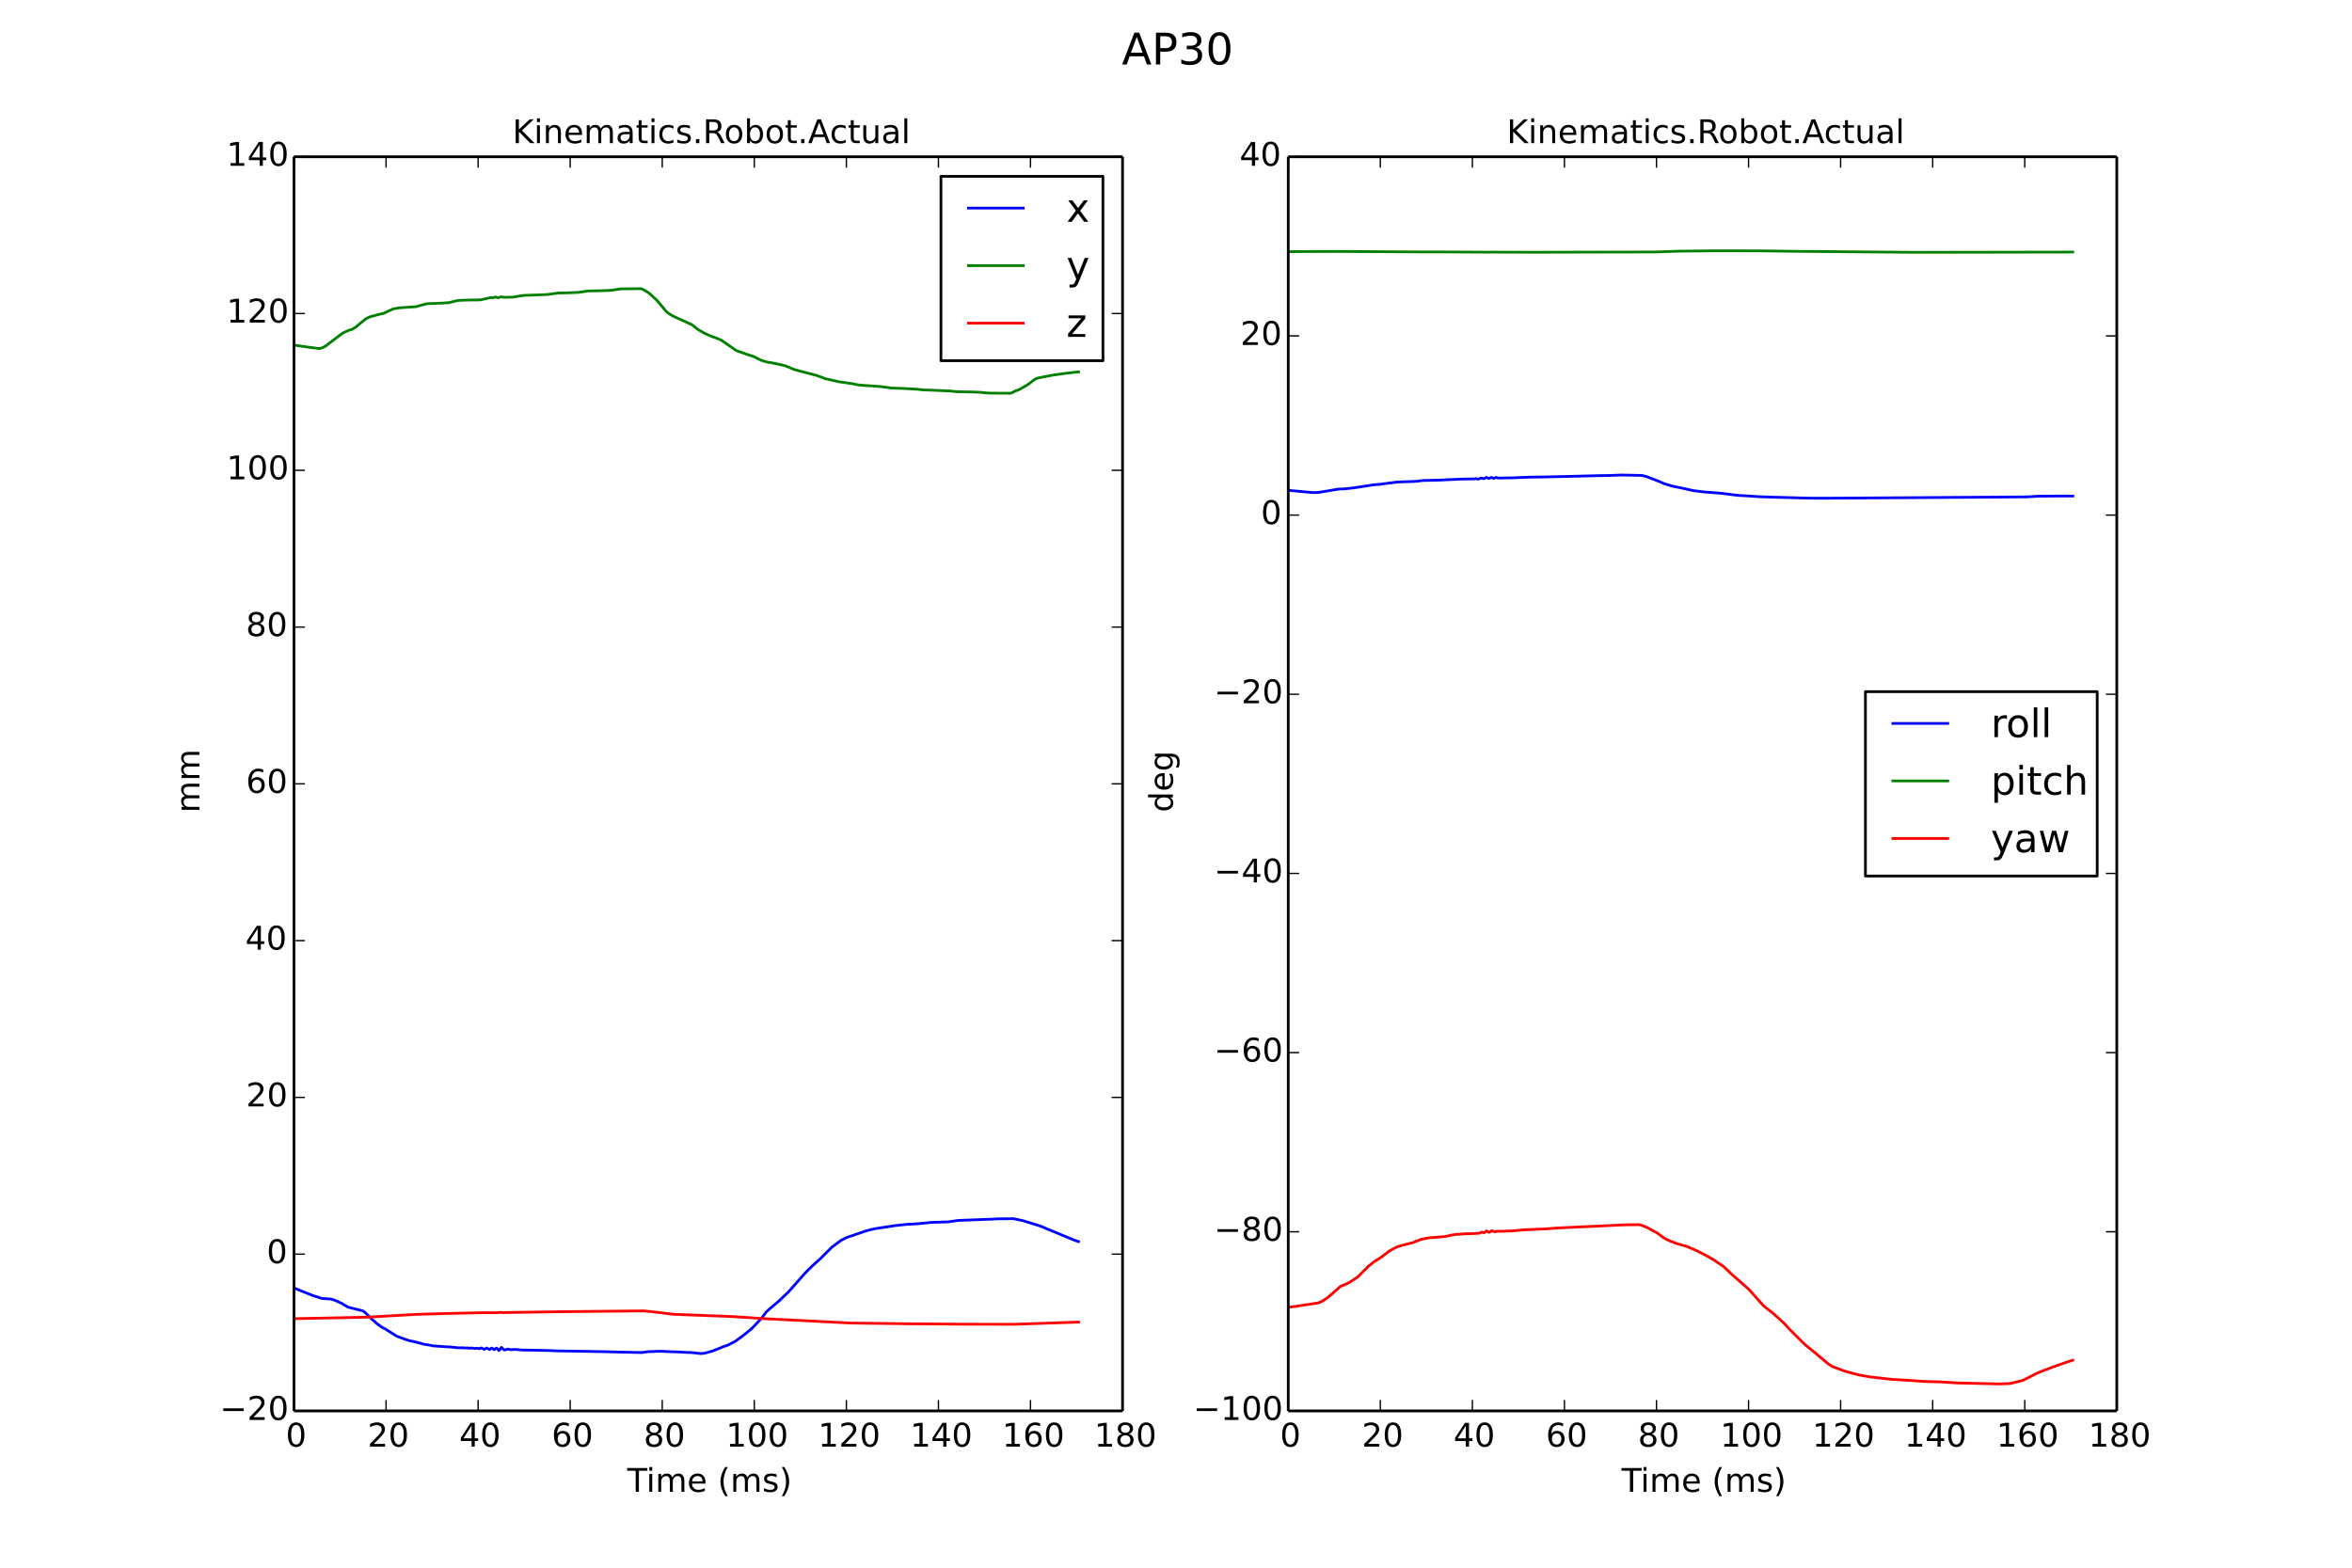 <?xml version="1.0" encoding="utf-8" standalone="no"?>
<!DOCTYPE svg PUBLIC "-//W3C//DTD SVG 1.1//EN"
  "http://www.w3.org/Graphics/SVG/1.1/DTD/svg11.dtd">
<!-- Created with matplotlib (http://matplotlib.org/) -->
<svg height="576pt" version="1.1" viewBox="0 0 864 576" width="864pt" xmlns="http://www.w3.org/2000/svg" xmlns:xlink="http://www.w3.org/1999/xlink">
 <defs>
  <style type="text/css">
*{stroke-linecap:butt;stroke-linejoin:round;}
  </style>
 </defs>
 <g id="figure_1">
  <g id="patch_1">
   <path d="
M0 576
L864 576
L864 0
L0 0
z
" style="fill:#ffffff;"/>
  </g>
  <g id="axes_1">
   <g id="patch_2">
    <path d="
M108 518.4
L412.364 518.4
L412.364 57.6
L108 57.6
z
" style="fill:#ffffff;"/>
   </g>
   <g id="line2d_1">
    <path clip-path="url(#p9506a22ed9)" d="
M108 473.235
L109.319 473.746
L110.672 474.315
L113.986 475.621
L114.865 476.002
L118.281 477.07
L121.764 477.315
L123.049 477.783
L124.03 478.194
L124.639 478.517
L125.484 478.833
L126.262 479.381
L127.04 479.78
L127.817 480.263
L132.011 481.312
L133.33 481.666
L134.04 482.196
L136.881 484.944
L137.625 485.531
L138.369 486.262
L140.127 487.531
L140.804 487.934
L141.683 488.363
L142.292 488.779
L143.036 489.244
L145.775 490.967
L149.63 492.358
L150.848 492.715
L151.659 492.836
L153.35 493.244
L155.447 493.833
L156.326 494.005
L157.341 494.161
L158.423 494.335
L159.099 494.505
L159.776 494.535
L160.723 494.623
L161.737 494.678
L162.447 494.737
L163.157 494.8
L165.559 494.912
L167.114 495.078
L168.129 495.211
L168.873 495.215
L169.786 495.191
L170.834 495.276
L171.68 495.269
L172.66 495.34
L173.404 495.291
L174.284 495.455
L175.332 495.372
L176.144 495.546
L176.516 495.321
L176.888 495.26
L177.226 495.436
L177.936 495.795
L178.173 495.608
L178.68 495.288
L178.984 495.418
L179.897 495.852
L180.134 495.609
L180.472 495.332
L180.709 495.345
L181.588 495.908
L181.927 495.576
L182.265 495.312
L182.468 495.356
L183.279 496.207
L183.482 496.053
L184.159 495.069
L184.361 495.206
L185.173 495.965
L185.613 495.943
L186.593 495.675
L187.337 495.865
L187.912 495.881
L189.13 495.805
L191.835 496.027
L193.222 496.039
L200.831 496.192
L204.855 496.344
L216.827 496.537
L218.18 496.579
L221.561 496.623
L224.842 496.713
L235.765 496.96
L237.118 496.766
L237.794 496.661
L241.075 496.532
L242.123 496.482
L244.625 496.554
L246.485 496.66
L248.616 496.71
L252.37 496.908
L253.452 496.933
L254.331 496.99
L257.544 497.338
L258.964 497.163
L261.67 496.423
L263.699 495.618
L264.544 495.294
L265.593 494.835
L267.419 494.201
L270.023 492.881
L271.207 492.037
L272.39 491.169
L273.134 490.567
L274.081 489.849
L275.028 489.058
L276.076 488.235
L279.763 484.337
L281.42 482.101
L282.536 481.06
L285.782 478.329
L286.323 477.85
L287.71 476.5
L288.217 476.03
L289.299 475.028
L290.449 473.765
L295.556 467.977
L296.976 466.504
L297.551 465.968
L297.991 465.53
L298.633 464.912
L300.02 463.657
L301.136 462.678
L304.382 459.444
L305.532 458.275
L309.049 455.666
L310.672 454.869
L311.349 454.559
L312.769 454.101
L316.895 452.676
L318.011 452.305
L319.905 451.781
L321.393 451.462
L323.117 451.177
L327.581 450.519
L328.664 450.334
L333.06 449.859
L334.514 449.789
L337.558 449.601
L342.191 449.127
L346.384 449
L348.38 448.93
L351.863 448.427
L353.013 448.373
L364.714 447.925
L366.371 447.828
L370.733 447.792
L371.748 447.765
L372.391 447.784
L375.84 448.518
L382.435 450.569
L384.869 451.623
L386.966 452.47
L394.541 455.626
L395.793 456.058
L396.199 456.174
L396.199 456.174" style="fill:none;stroke:#0000ff;stroke-linecap:square;"/>
   </g>
   <g id="line2d_2">
    <path clip-path="url(#p9506a22ed9)" d="
M108 126.774
L110.908 127.226
L117.266 128.081
L118.247 127.842
L119.6 127.164
L120.851 126.201
L121.696 125.567
L122.745 124.762
L123.692 124.054
L124.334 123.551
L125.755 122.511
L126.228 122.201
L128.122 121.367
L129.272 121.026
L130.726 120.168
L132.349 118.787
L133.33 118.015
L134.344 117.138
L135.832 116.44
L139.147 115.527
L140.939 115.125
L143.069 114.122
L144.456 113.504
L145.944 113.216
L147.128 113.071
L150.442 112.855
L152.978 112.661
L154.162 112.288
L156.8 111.59
L162.549 111.363
L164.882 111.207
L168.163 110.401
L169.515 110.325
L170.631 110.294
L172.424 110.232
L175.636 110.201
L176.583 110.151
L180.472 109.305
L181.013 109.418
L181.521 109.263
L182.163 109.128
L182.603 109.303
L183.144 109.398
L183.584 109.212
L184.023 109.067
L184.632 109.162
L185.308 109.242
L188.386 109.172
L190.313 108.837
L192.512 108.522
L196.333 108.399
L201.034 108.21
L205.092 107.664
L209.421 107.561
L212.701 107.418
L215.914 106.91
L222.272 106.784
L224.436 106.675
L227.919 106.152
L235.224 106.056
L235.833 106.163
L236.34 106.425
L237.287 106.998
L238.335 107.624
L241.311 110.317
L243.712 113.184
L244.49 114.186
L245.302 114.911
L245.911 115.339
L247.128 116.083
L254.162 119.295
L255.819 120.605
L256.665 121.217
L259.1 122.59
L260.993 123.423
L262.211 123.892
L263.936 124.522
L265.052 125.048
L270.463 128.798
L274.588 130.261
L276.854 130.991
L278.105 131.633
L278.917 132.022
L279.898 132.482
L281.352 132.904
L281.893 133.041
L283.483 133.305
L284.869 133.571
L288.352 134.357
L289.13 134.668
L290.009 135.036
L291.058 135.481
L291.734 135.772
L293.493 136.233
L294.169 136.417
L295.522 136.771
L300.189 137.998
L300.696 138.217
L302.285 138.773
L302.928 139.085
L308.136 140.251
L313.31 141.015
L315.238 141.419
L317.064 141.592
L322.915 141.978
L325.282 142.266
L327.379 142.573
L331.572 142.716
L336.983 143.01
L339.215 143.269
L342.191 143.361
L348.988 143.649
L351.356 143.92
L356.936 144.012
L360.013 144.125
L362.888 144.414
L364.714 144.457
L371.173 144.484
L371.849 144.259
L372.965 143.642
L373.642 143.443
L374.724 142.996
L375.536 142.492
L376.618 141.876
L377.429 141.406
L378.038 140.973
L380.27 139.268
L381.352 138.871
L386.29 137.906
L388.488 137.577
L390.821 137.244
L394.372 136.833
L396.199 136.639
L396.199 136.639" style="fill:none;stroke:#008000;stroke-linecap:square;"/>
   </g>
   <g id="line2d_3">
    <path clip-path="url(#p9506a22ed9)" d="
M108 484.508
L134.412 483.975
L153.181 482.916
L162.752 482.633
L177.97 482.301
L182.434 482.318
L182.873 482.301
L183.685 482.184
L184.564 482.28
L186.661 482.24
L190.178 482.18
L197.517 482.069
L206.411 481.941
L236.239 481.645
L239.012 481.882
L247.263 482.877
L250.611 483.023
L268.366 483.708
L274.419 484.075
L280.507 484.5
L282.705 484.602
L295.657 485.253
L312.6 486.115
L336.07 486.406
L353.723 486.531
L372.56 486.562
L396.199 485.763
L396.199 485.763" style="fill:none;stroke:#ff0000;stroke-linecap:square;"/>
   </g>
   <g id="matplotlib.axis_1">
    <g id="xtick_1">
     <g id="line2d_4">
      <defs>
       <path d="
M0 0
L0 -4" id="m93b0483c22" style="stroke:#000000;stroke-width:0.5;"/>
      </defs>
      <g>
       <use style="stroke:#000000;stroke-width:0.5;" x="108.0" xlink:href="#m93b0483c22" y="518.4"/>
      </g>
     </g>
     <g id="line2d_5">
      <defs>
       <path d="
M0 0
L0 4" id="m741efc42ff" style="stroke:#000000;stroke-width:0.5;"/>
      </defs>
      <g>
       <use style="stroke:#000000;stroke-width:0.5;" x="108.0" xlink:href="#m741efc42ff" y="57.6"/>
      </g>
     </g>
     <g id="text_1">
      <!-- 0 -->
      <defs>
       <path d="
M31.781 66.406
Q24.172 66.406 20.328 58.906
Q16.5 51.422 16.5 36.375
Q16.5 21.391 20.328 13.891
Q24.172 6.391 31.781 6.391
Q39.453 6.391 43.281 13.891
Q47.125 21.391 47.125 36.375
Q47.125 51.422 43.281 58.906
Q39.453 66.406 31.781 66.406
M31.781 74.219
Q44.047 74.219 50.516 64.516
Q56.984 54.828 56.984 36.375
Q56.984 17.969 50.516 8.266
Q44.047 -1.422 31.781 -1.422
Q19.531 -1.422 13.062 8.266
Q6.594 17.969 6.594 36.375
Q6.594 54.828 13.062 64.516
Q19.531 74.219 31.781 74.219" id="BitstreamVeraSans-Roman-30"/>
      </defs>
      <g transform="translate(104.977 531.518)scale(0.12 -0.12)">
       <use xlink:href="#BitstreamVeraSans-Roman-30"/>
      </g>
     </g>
    </g>
    <g id="xtick_2">
     <g id="line2d_6">
      <g>
       <use style="stroke:#000000;stroke-width:0.5;" x="141.818" xlink:href="#m93b0483c22" y="518.4"/>
      </g>
     </g>
     <g id="line2d_7">
      <g>
       <use style="stroke:#000000;stroke-width:0.5;" x="141.818" xlink:href="#m741efc42ff" y="57.6"/>
      </g>
     </g>
     <g id="text_2">
      <!-- 20 -->
      <defs>
       <path d="
M19.188 8.297
L53.609 8.297
L53.609 0
L7.328 0
L7.328 8.297
Q12.938 14.109 22.625 23.891
Q32.328 33.688 34.812 36.531
Q39.547 41.844 41.422 45.531
Q43.312 49.219 43.312 52.781
Q43.312 58.594 39.234 62.25
Q35.156 65.922 28.609 65.922
Q23.969 65.922 18.812 64.312
Q13.672 62.703 7.812 59.422
L7.812 69.391
Q13.766 71.781 18.938 73
Q24.125 74.219 28.422 74.219
Q39.75 74.219 46.484 68.547
Q53.219 62.891 53.219 53.422
Q53.219 48.922 51.531 44.891
Q49.859 40.875 45.406 35.406
Q44.188 33.984 37.641 27.219
Q31.109 20.453 19.188 8.297" id="BitstreamVeraSans-Roman-32"/>
      </defs>
      <g transform="translate(135.021 531.518)scale(0.12 -0.12)">
       <use xlink:href="#BitstreamVeraSans-Roman-32"/>
       <use x="63.623" xlink:href="#BitstreamVeraSans-Roman-30"/>
      </g>
     </g>
    </g>
    <g id="xtick_3">
     <g id="line2d_8">
      <g>
       <use style="stroke:#000000;stroke-width:0.5;" x="175.636" xlink:href="#m93b0483c22" y="518.4"/>
      </g>
     </g>
     <g id="line2d_9">
      <g>
       <use style="stroke:#000000;stroke-width:0.5;" x="175.636" xlink:href="#m741efc42ff" y="57.6"/>
      </g>
     </g>
     <g id="text_3">
      <!-- 40 -->
      <defs>
       <path d="
M37.797 64.312
L12.891 25.391
L37.797 25.391
z

M35.203 72.906
L47.609 72.906
L47.609 25.391
L58.016 25.391
L58.016 17.188
L47.609 17.188
L47.609 0
L37.797 0
L37.797 17.188
L4.891 17.188
L4.891 26.703
z
" id="BitstreamVeraSans-Roman-34"/>
      </defs>
      <g transform="translate(168.693 531.518)scale(0.12 -0.12)">
       <use xlink:href="#BitstreamVeraSans-Roman-34"/>
       <use x="63.623" xlink:href="#BitstreamVeraSans-Roman-30"/>
      </g>
     </g>
    </g>
    <g id="xtick_4">
     <g id="line2d_10">
      <g>
       <use style="stroke:#000000;stroke-width:0.5;" x="209.455" xlink:href="#m93b0483c22" y="518.4"/>
      </g>
     </g>
     <g id="line2d_11">
      <g>
       <use style="stroke:#000000;stroke-width:0.5;" x="209.455" xlink:href="#m741efc42ff" y="57.6"/>
      </g>
     </g>
     <g id="text_4">
      <!-- 60 -->
      <defs>
       <path d="
M33.016 40.375
Q26.375 40.375 22.484 35.828
Q18.609 31.297 18.609 23.391
Q18.609 15.531 22.484 10.953
Q26.375 6.391 33.016 6.391
Q39.656 6.391 43.531 10.953
Q47.406 15.531 47.406 23.391
Q47.406 31.297 43.531 35.828
Q39.656 40.375 33.016 40.375
M52.594 71.297
L52.594 62.312
Q48.875 64.062 45.094 64.984
Q41.312 65.922 37.594 65.922
Q27.828 65.922 22.672 59.328
Q17.531 52.734 16.797 39.406
Q19.672 43.656 24.016 45.922
Q28.375 48.188 33.594 48.188
Q44.578 48.188 50.953 41.516
Q57.328 34.859 57.328 23.391
Q57.328 12.156 50.688 5.359
Q44.047 -1.422 33.016 -1.422
Q20.359 -1.422 13.672 8.266
Q6.984 17.969 6.984 36.375
Q6.984 53.656 15.188 63.938
Q23.391 74.219 37.203 74.219
Q40.922 74.219 44.703 73.484
Q48.484 72.75 52.594 71.297" id="BitstreamVeraSans-Roman-36"/>
      </defs>
      <g transform="translate(202.637 531.518)scale(0.12 -0.12)">
       <use xlink:href="#BitstreamVeraSans-Roman-36"/>
       <use x="63.623" xlink:href="#BitstreamVeraSans-Roman-30"/>
      </g>
     </g>
    </g>
    <g id="xtick_5">
     <g id="line2d_12">
      <g>
       <use style="stroke:#000000;stroke-width:0.5;" x="243.273" xlink:href="#m93b0483c22" y="518.4"/>
      </g>
     </g>
     <g id="line2d_13">
      <g>
       <use style="stroke:#000000;stroke-width:0.5;" x="243.273" xlink:href="#m741efc42ff" y="57.6"/>
      </g>
     </g>
     <g id="text_5">
      <!-- 80 -->
      <defs>
       <path d="
M31.781 34.625
Q24.75 34.625 20.719 30.859
Q16.703 27.094 16.703 20.516
Q16.703 13.922 20.719 10.156
Q24.75 6.391 31.781 6.391
Q38.812 6.391 42.859 10.172
Q46.922 13.969 46.922 20.516
Q46.922 27.094 42.891 30.859
Q38.875 34.625 31.781 34.625
M21.922 38.812
Q15.578 40.375 12.031 44.719
Q8.5 49.078 8.5 55.328
Q8.5 64.062 14.719 69.141
Q20.953 74.219 31.781 74.219
Q42.672 74.219 48.875 69.141
Q55.078 64.062 55.078 55.328
Q55.078 49.078 51.531 44.719
Q48 40.375 41.703 38.812
Q48.828 37.156 52.797 32.312
Q56.781 27.484 56.781 20.516
Q56.781 9.906 50.312 4.234
Q43.844 -1.422 31.781 -1.422
Q19.734 -1.422 13.25 4.234
Q6.781 9.906 6.781 20.516
Q6.781 27.484 10.781 32.312
Q14.797 37.156 21.922 38.812
M18.312 54.391
Q18.312 48.734 21.844 45.562
Q25.391 42.391 31.781 42.391
Q38.141 42.391 41.719 45.562
Q45.312 48.734 45.312 54.391
Q45.312 60.062 41.719 63.234
Q38.141 66.406 31.781 66.406
Q25.391 66.406 21.844 63.234
Q18.312 60.062 18.312 54.391" id="BitstreamVeraSans-Roman-38"/>
      </defs>
      <g transform="translate(236.443 531.518)scale(0.12 -0.12)">
       <use xlink:href="#BitstreamVeraSans-Roman-38"/>
       <use x="63.623" xlink:href="#BitstreamVeraSans-Roman-30"/>
      </g>
     </g>
    </g>
    <g id="xtick_6">
     <g id="line2d_14">
      <g>
       <use style="stroke:#000000;stroke-width:0.5;" x="277.091" xlink:href="#m93b0483c22" y="518.4"/>
      </g>
     </g>
     <g id="line2d_15">
      <g>
       <use style="stroke:#000000;stroke-width:0.5;" x="277.091" xlink:href="#m741efc42ff" y="57.6"/>
      </g>
     </g>
     <g id="text_6">
      <!-- 100 -->
      <defs>
       <path d="
M12.406 8.297
L28.516 8.297
L28.516 63.922
L10.984 60.406
L10.984 69.391
L28.422 72.906
L38.281 72.906
L38.281 8.297
L54.391 8.297
L54.391 0
L12.406 0
z
" id="BitstreamVeraSans-Roman-31"/>
      </defs>
      <g transform="translate(266.696 531.518)scale(0.12 -0.12)">
       <use xlink:href="#BitstreamVeraSans-Roman-31"/>
       <use x="63.623" xlink:href="#BitstreamVeraSans-Roman-30"/>
       <use x="127.246" xlink:href="#BitstreamVeraSans-Roman-30"/>
      </g>
     </g>
    </g>
    <g id="xtick_7">
     <g id="line2d_16">
      <g>
       <use style="stroke:#000000;stroke-width:0.5;" x="310.909" xlink:href="#m93b0483c22" y="518.4"/>
      </g>
     </g>
     <g id="line2d_17">
      <g>
       <use style="stroke:#000000;stroke-width:0.5;" x="310.909" xlink:href="#m741efc42ff" y="57.6"/>
      </g>
     </g>
     <g id="text_7">
      <!-- 120 -->
      <g transform="translate(300.514 531.518)scale(0.12 -0.12)">
       <use xlink:href="#BitstreamVeraSans-Roman-31"/>
       <use x="63.623" xlink:href="#BitstreamVeraSans-Roman-32"/>
       <use x="127.246" xlink:href="#BitstreamVeraSans-Roman-30"/>
      </g>
     </g>
    </g>
    <g id="xtick_8">
     <g id="line2d_18">
      <g>
       <use style="stroke:#000000;stroke-width:0.5;" x="344.727" xlink:href="#m93b0483c22" y="518.4"/>
      </g>
     </g>
     <g id="line2d_19">
      <g>
       <use style="stroke:#000000;stroke-width:0.5;" x="344.727" xlink:href="#m741efc42ff" y="57.6"/>
      </g>
     </g>
     <g id="text_8">
      <!-- 140 -->
      <g transform="translate(334.332 531.518)scale(0.12 -0.12)">
       <use xlink:href="#BitstreamVeraSans-Roman-31"/>
       <use x="63.623" xlink:href="#BitstreamVeraSans-Roman-34"/>
       <use x="127.246" xlink:href="#BitstreamVeraSans-Roman-30"/>
      </g>
     </g>
    </g>
    <g id="xtick_9">
     <g id="line2d_20">
      <g>
       <use style="stroke:#000000;stroke-width:0.5;" x="378.545" xlink:href="#m93b0483c22" y="518.4"/>
      </g>
     </g>
     <g id="line2d_21">
      <g>
       <use style="stroke:#000000;stroke-width:0.5;" x="378.545" xlink:href="#m741efc42ff" y="57.6"/>
      </g>
     </g>
     <g id="text_9">
      <!-- 160 -->
      <g transform="translate(368.15 531.518)scale(0.12 -0.12)">
       <use xlink:href="#BitstreamVeraSans-Roman-31"/>
       <use x="63.623" xlink:href="#BitstreamVeraSans-Roman-36"/>
       <use x="127.246" xlink:href="#BitstreamVeraSans-Roman-30"/>
      </g>
     </g>
    </g>
    <g id="xtick_10">
     <g id="line2d_22">
      <g>
       <use style="stroke:#000000;stroke-width:0.5;" x="412.364" xlink:href="#m93b0483c22" y="518.4"/>
      </g>
     </g>
     <g id="line2d_23">
      <g>
       <use style="stroke:#000000;stroke-width:0.5;" x="412.364" xlink:href="#m741efc42ff" y="57.6"/>
      </g>
     </g>
     <g id="text_10">
      <!-- 180 -->
      <g transform="translate(401.969 531.518)scale(0.12 -0.12)">
       <use xlink:href="#BitstreamVeraSans-Roman-31"/>
       <use x="63.623" xlink:href="#BitstreamVeraSans-Roman-38"/>
       <use x="127.246" xlink:href="#BitstreamVeraSans-Roman-30"/>
      </g>
     </g>
    </g>
    <g id="text_11">
     <!-- Time (ms) -->
     <defs>
      <path id="BitstreamVeraSans-Roman-20"/>
      <path d="
M8.016 75.875
L15.828 75.875
Q23.141 64.359 26.781 53.312
Q30.422 42.281 30.422 31.391
Q30.422 20.453 26.781 9.375
Q23.141 -1.703 15.828 -13.188
L8.016 -13.188
Q14.5 -2 17.703 9.062
Q20.906 20.125 20.906 31.391
Q20.906 42.672 17.703 53.656
Q14.5 64.656 8.016 75.875" id="BitstreamVeraSans-Roman-29"/>
      <path d="
M31 75.875
Q24.469 64.656 21.281 53.656
Q18.109 42.672 18.109 31.391
Q18.109 20.125 21.312 9.062
Q24.516 -2 31 -13.188
L23.188 -13.188
Q15.875 -1.703 12.234 9.375
Q8.594 20.453 8.594 31.391
Q8.594 42.281 12.203 53.312
Q15.828 64.359 23.188 75.875
z
" id="BitstreamVeraSans-Roman-28"/>
      <path d="
M9.422 54.688
L18.406 54.688
L18.406 0
L9.422 0
z

M9.422 75.984
L18.406 75.984
L18.406 64.594
L9.422 64.594
z
" id="BitstreamVeraSans-Roman-69"/>
      <path d="
M52 44.188
Q55.375 50.25 60.062 53.125
Q64.75 56 71.094 56
Q79.641 56 84.281 50.016
Q88.922 44.047 88.922 33.016
L88.922 0
L79.891 0
L79.891 32.719
Q79.891 40.578 77.094 44.375
Q74.312 48.188 68.609 48.188
Q61.625 48.188 57.562 43.547
Q53.516 38.922 53.516 30.906
L53.516 0
L44.484 0
L44.484 32.719
Q44.484 40.625 41.703 44.406
Q38.922 48.188 33.109 48.188
Q26.219 48.188 22.156 43.531
Q18.109 38.875 18.109 30.906
L18.109 0
L9.078 0
L9.078 54.688
L18.109 54.688
L18.109 46.188
Q21.188 51.219 25.484 53.609
Q29.781 56 35.688 56
Q41.656 56 45.828 52.969
Q50 49.953 52 44.188" id="BitstreamVeraSans-Roman-6d"/>
      <path d="
M56.203 29.594
L56.203 25.203
L14.891 25.203
Q15.484 15.922 20.484 11.062
Q25.484 6.203 34.422 6.203
Q39.594 6.203 44.453 7.469
Q49.312 8.734 54.109 11.281
L54.109 2.781
Q49.266 0.734 44.188 -0.344
Q39.109 -1.422 33.891 -1.422
Q20.797 -1.422 13.156 6.188
Q5.516 13.812 5.516 26.812
Q5.516 40.234 12.766 48.109
Q20.016 56 32.328 56
Q43.359 56 49.781 48.891
Q56.203 41.797 56.203 29.594
M47.219 32.234
Q47.125 39.594 43.094 43.984
Q39.062 48.391 32.422 48.391
Q24.906 48.391 20.391 44.141
Q15.875 39.891 15.188 32.172
z
" id="BitstreamVeraSans-Roman-65"/>
      <path d="
M-0.297 72.906
L61.375 72.906
L61.375 64.594
L35.5 64.594
L35.5 0
L25.594 0
L25.594 64.594
L-0.297 64.594
z
" id="BitstreamVeraSans-Roman-54"/>
      <path d="
M44.281 53.078
L44.281 44.578
Q40.484 46.531 36.375 47.5
Q32.281 48.484 27.875 48.484
Q21.188 48.484 17.844 46.438
Q14.5 44.391 14.5 40.281
Q14.5 37.156 16.891 35.375
Q19.281 33.594 26.516 31.984
L29.594 31.297
Q39.156 29.25 43.188 25.516
Q47.219 21.781 47.219 15.094
Q47.219 7.469 41.188 3.016
Q35.156 -1.422 24.609 -1.422
Q20.219 -1.422 15.453 -0.562
Q10.688 0.297 5.422 2
L5.422 11.281
Q10.406 8.688 15.234 7.391
Q20.062 6.109 24.812 6.109
Q31.156 6.109 34.562 8.281
Q37.984 10.453 37.984 14.406
Q37.984 18.062 35.516 20.016
Q33.062 21.969 24.703 23.781
L21.578 24.516
Q13.234 26.266 9.516 29.906
Q5.812 33.547 5.812 39.891
Q5.812 47.609 11.281 51.797
Q16.75 56 26.812 56
Q31.781 56 36.172 55.266
Q40.578 54.547 44.281 53.078" id="BitstreamVeraSans-Roman-73"/>
     </defs>
     <g transform="translate(230.441 548.132)scale(0.12 -0.12)">
      <use xlink:href="#BitstreamVeraSans-Roman-54"/>
      <use x="57.959" xlink:href="#BitstreamVeraSans-Roman-69"/>
      <use x="85.742" xlink:href="#BitstreamVeraSans-Roman-6d"/>
      <use x="183.154" xlink:href="#BitstreamVeraSans-Roman-65"/>
      <use x="244.678" xlink:href="#BitstreamVeraSans-Roman-20"/>
      <use x="276.465" xlink:href="#BitstreamVeraSans-Roman-28"/>
      <use x="315.479" xlink:href="#BitstreamVeraSans-Roman-6d"/>
      <use x="412.891" xlink:href="#BitstreamVeraSans-Roman-73"/>
      <use x="464.99" xlink:href="#BitstreamVeraSans-Roman-29"/>
     </g>
    </g>
   </g>
   <g id="matplotlib.axis_2">
    <g id="ytick_1">
     <g id="line2d_24">
      <defs>
       <path d="
M0 0
L4 0" id="m728421d6d4" style="stroke:#000000;stroke-width:0.5;"/>
      </defs>
      <g>
       <use style="stroke:#000000;stroke-width:0.5;" x="108.0" xlink:href="#m728421d6d4" y="518.4"/>
      </g>
     </g>
     <g id="line2d_25">
      <defs>
       <path d="
M0 0
L-4 0" id="mcb0005524f" style="stroke:#000000;stroke-width:0.5;"/>
      </defs>
      <g>
       <use style="stroke:#000000;stroke-width:0.5;" x="412.364" xlink:href="#mcb0005524f" y="518.4"/>
      </g>
     </g>
     <g id="text_12">
      <!-- −20 -->
      <defs>
       <path d="
M10.594 35.5
L73.188 35.5
L73.188 27.203
L10.594 27.203
z
" id="BitstreamVeraSans-Roman-2212"/>
      </defs>
      <g transform="translate(80.743 521.711)scale(0.12 -0.12)">
       <use xlink:href="#BitstreamVeraSans-Roman-2212"/>
       <use x="83.789" xlink:href="#BitstreamVeraSans-Roman-32"/>
       <use x="147.412" xlink:href="#BitstreamVeraSans-Roman-30"/>
      </g>
     </g>
    </g>
    <g id="ytick_2">
     <g id="line2d_26">
      <g>
       <use style="stroke:#000000;stroke-width:0.5;" x="108.0" xlink:href="#m728421d6d4" y="460.8"/>
      </g>
     </g>
     <g id="line2d_27">
      <g>
       <use style="stroke:#000000;stroke-width:0.5;" x="412.364" xlink:href="#mcb0005524f" y="460.8"/>
      </g>
     </g>
     <g id="text_13">
      <!-- 0 -->
      <g transform="translate(97.953 464.111)scale(0.12 -0.12)">
       <use xlink:href="#BitstreamVeraSans-Roman-30"/>
      </g>
     </g>
    </g>
    <g id="ytick_3">
     <g id="line2d_28">
      <g>
       <use style="stroke:#000000;stroke-width:0.5;" x="108.0" xlink:href="#m728421d6d4" y="403.2"/>
      </g>
     </g>
     <g id="line2d_29">
      <g>
       <use style="stroke:#000000;stroke-width:0.5;" x="412.364" xlink:href="#mcb0005524f" y="403.2"/>
      </g>
     </g>
     <g id="text_14">
      <!-- 20 -->
      <g transform="translate(90.406 406.511)scale(0.12 -0.12)">
       <use xlink:href="#BitstreamVeraSans-Roman-32"/>
       <use x="63.623" xlink:href="#BitstreamVeraSans-Roman-30"/>
      </g>
     </g>
    </g>
    <g id="ytick_4">
     <g id="line2d_30">
      <g>
       <use style="stroke:#000000;stroke-width:0.5;" x="108.0" xlink:href="#m728421d6d4" y="345.6"/>
      </g>
     </g>
     <g id="line2d_31">
      <g>
       <use style="stroke:#000000;stroke-width:0.5;" x="412.364" xlink:href="#mcb0005524f" y="345.6"/>
      </g>
     </g>
     <g id="text_15">
      <!-- 40 -->
      <g transform="translate(90.114 348.911)scale(0.12 -0.12)">
       <use xlink:href="#BitstreamVeraSans-Roman-34"/>
       <use x="63.623" xlink:href="#BitstreamVeraSans-Roman-30"/>
      </g>
     </g>
    </g>
    <g id="ytick_5">
     <g id="line2d_32">
      <g>
       <use style="stroke:#000000;stroke-width:0.5;" x="108.0" xlink:href="#m728421d6d4" y="288.0"/>
      </g>
     </g>
     <g id="line2d_33">
      <g>
       <use style="stroke:#000000;stroke-width:0.5;" x="412.364" xlink:href="#mcb0005524f" y="288.0"/>
      </g>
     </g>
     <g id="text_16">
      <!-- 60 -->
      <g transform="translate(90.365 291.311)scale(0.12 -0.12)">
       <use xlink:href="#BitstreamVeraSans-Roman-36"/>
       <use x="63.623" xlink:href="#BitstreamVeraSans-Roman-30"/>
      </g>
     </g>
    </g>
    <g id="ytick_6">
     <g id="line2d_34">
      <g>
       <use style="stroke:#000000;stroke-width:0.5;" x="108.0" xlink:href="#m728421d6d4" y="230.4"/>
      </g>
     </g>
     <g id="line2d_35">
      <g>
       <use style="stroke:#000000;stroke-width:0.5;" x="412.364" xlink:href="#mcb0005524f" y="230.4"/>
      </g>
     </g>
     <g id="text_17">
      <!-- 80 -->
      <g transform="translate(90.341 233.711)scale(0.12 -0.12)">
       <use xlink:href="#BitstreamVeraSans-Roman-38"/>
       <use x="63.623" xlink:href="#BitstreamVeraSans-Roman-30"/>
      </g>
     </g>
    </g>
    <g id="ytick_7">
     <g id="line2d_36">
      <g>
       <use style="stroke:#000000;stroke-width:0.5;" x="108.0" xlink:href="#m728421d6d4" y="172.8"/>
      </g>
     </g>
     <g id="line2d_37">
      <g>
       <use style="stroke:#000000;stroke-width:0.5;" x="412.364" xlink:href="#mcb0005524f" y="172.8"/>
      </g>
     </g>
     <g id="text_18">
      <!-- 100 -->
      <g transform="translate(83.21 176.111)scale(0.12 -0.12)">
       <use xlink:href="#BitstreamVeraSans-Roman-31"/>
       <use x="63.623" xlink:href="#BitstreamVeraSans-Roman-30"/>
       <use x="127.246" xlink:href="#BitstreamVeraSans-Roman-30"/>
      </g>
     </g>
    </g>
    <g id="ytick_8">
     <g id="line2d_38">
      <g>
       <use style="stroke:#000000;stroke-width:0.5;" x="108.0" xlink:href="#m728421d6d4" y="115.2"/>
      </g>
     </g>
     <g id="line2d_39">
      <g>
       <use style="stroke:#000000;stroke-width:0.5;" x="412.364" xlink:href="#mcb0005524f" y="115.2"/>
      </g>
     </g>
     <g id="text_19">
      <!-- 120 -->
      <g transform="translate(83.21 118.511)scale(0.12 -0.12)">
       <use xlink:href="#BitstreamVeraSans-Roman-31"/>
       <use x="63.623" xlink:href="#BitstreamVeraSans-Roman-32"/>
       <use x="127.246" xlink:href="#BitstreamVeraSans-Roman-30"/>
      </g>
     </g>
    </g>
    <g id="ytick_9">
     <g id="line2d_40">
      <g>
       <use style="stroke:#000000;stroke-width:0.5;" x="108.0" xlink:href="#m728421d6d4" y="57.6"/>
      </g>
     </g>
     <g id="line2d_41">
      <g>
       <use style="stroke:#000000;stroke-width:0.5;" x="412.364" xlink:href="#mcb0005524f" y="57.6"/>
      </g>
     </g>
     <g id="text_20">
      <!-- 140 -->
      <g transform="translate(83.21 60.911)scale(0.12 -0.12)">
       <use xlink:href="#BitstreamVeraSans-Roman-31"/>
       <use x="63.623" xlink:href="#BitstreamVeraSans-Roman-34"/>
       <use x="127.246" xlink:href="#BitstreamVeraSans-Roman-30"/>
      </g>
     </g>
    </g>
    <g id="text_21">
     <!-- mm -->
     <g transform="translate(73.247 298.635)rotate(-90.0)scale(0.12 -0.12)">
      <use xlink:href="#BitstreamVeraSans-Roman-6d"/>
      <use x="97.412" xlink:href="#BitstreamVeraSans-Roman-6d"/>
     </g>
    </g>
   </g>
   <g id="patch_3">
    <path d="
M108 57.6
L412.364 57.6" style="fill:none;stroke:#000000;"/>
   </g>
   <g id="patch_4">
    <path d="
M412.364 518.4
L412.364 57.6" style="fill:none;stroke:#000000;"/>
   </g>
   <g id="patch_5">
    <path d="
M108 518.4
L412.364 518.4" style="fill:none;stroke:#000000;"/>
   </g>
   <g id="patch_6">
    <path d="
M108 518.4
L108 57.6" style="fill:none;stroke:#000000;"/>
   </g>
   <g id="text_22">
    <!-- Kinematics.Robot.Actual -->
    <defs>
     <path d="
M9.812 72.906
L19.672 72.906
L19.672 42.094
L52.391 72.906
L65.094 72.906
L28.906 38.922
L67.672 0
L54.688 0
L19.672 35.109
L19.672 0
L9.812 0
z
" id="BitstreamVeraSans-Roman-4b"/>
     <path d="
M54.891 33.016
L54.891 0
L45.906 0
L45.906 32.719
Q45.906 40.484 42.875 44.328
Q39.844 48.188 33.797 48.188
Q26.516 48.188 22.312 43.547
Q18.109 38.922 18.109 30.906
L18.109 0
L9.078 0
L9.078 54.688
L18.109 54.688
L18.109 46.188
Q21.344 51.125 25.703 53.562
Q30.078 56 35.797 56
Q45.219 56 50.047 50.172
Q54.891 44.344 54.891 33.016" id="BitstreamVeraSans-Roman-6e"/>
     <path d="
M30.609 48.391
Q23.391 48.391 19.188 42.75
Q14.984 37.109 14.984 27.297
Q14.984 17.484 19.156 11.844
Q23.344 6.203 30.609 6.203
Q37.797 6.203 41.984 11.859
Q46.188 17.531 46.188 27.297
Q46.188 37.016 41.984 42.703
Q37.797 48.391 30.609 48.391
M30.609 56
Q42.328 56 49.016 48.375
Q55.719 40.766 55.719 27.297
Q55.719 13.875 49.016 6.219
Q42.328 -1.422 30.609 -1.422
Q18.844 -1.422 12.172 6.219
Q5.516 13.875 5.516 27.297
Q5.516 40.766 12.172 48.375
Q18.844 56 30.609 56" id="BitstreamVeraSans-Roman-6f"/>
     <path d="
M9.422 75.984
L18.406 75.984
L18.406 0
L9.422 0
z
" id="BitstreamVeraSans-Roman-6c"/>
     <path d="
M44.391 34.188
Q47.562 33.109 50.562 29.594
Q53.562 26.078 56.594 19.922
L66.609 0
L56 0
L46.688 18.703
Q43.062 26.031 39.672 28.422
Q36.281 30.812 30.422 30.812
L19.672 30.812
L19.672 0
L9.812 0
L9.812 72.906
L32.078 72.906
Q44.578 72.906 50.734 67.672
Q56.891 62.453 56.891 51.906
Q56.891 45.016 53.688 40.469
Q50.484 35.938 44.391 34.188
M19.672 64.797
L19.672 38.922
L32.078 38.922
Q39.203 38.922 42.844 42.219
Q46.484 45.516 46.484 51.906
Q46.484 58.297 42.844 61.547
Q39.203 64.797 32.078 64.797
z
" id="BitstreamVeraSans-Roman-52"/>
     <path d="
M10.688 12.406
L21 12.406
L21 0
L10.688 0
z
" id="BitstreamVeraSans-Roman-2e"/>
     <path d="
M34.188 63.188
L20.797 26.906
L47.609 26.906
z

M28.609 72.906
L39.797 72.906
L67.578 0
L57.328 0
L50.688 18.703
L17.828 18.703
L11.188 0
L0.781 0
z
" id="BitstreamVeraSans-Roman-41"/>
     <path d="
M18.312 70.219
L18.312 54.688
L36.812 54.688
L36.812 47.703
L18.312 47.703
L18.312 18.016
Q18.312 11.328 20.141 9.422
Q21.969 7.516 27.594 7.516
L36.812 7.516
L36.812 0
L27.594 0
Q17.188 0 13.234 3.875
Q9.281 7.766 9.281 18.016
L9.281 47.703
L2.688 47.703
L2.688 54.688
L9.281 54.688
L9.281 70.219
z
" id="BitstreamVeraSans-Roman-74"/>
     <path d="
M8.5 21.578
L8.5 54.688
L17.484 54.688
L17.484 21.922
Q17.484 14.156 20.5 10.266
Q23.531 6.391 29.594 6.391
Q36.859 6.391 41.078 11.031
Q45.312 15.672 45.312 23.688
L45.312 54.688
L54.297 54.688
L54.297 0
L45.312 0
L45.312 8.406
Q42.047 3.422 37.719 1
Q33.406 -1.422 27.688 -1.422
Q18.266 -1.422 13.375 4.438
Q8.5 10.297 8.5 21.578" id="BitstreamVeraSans-Roman-75"/>
     <path d="
M34.281 27.484
Q23.391 27.484 19.188 25
Q14.984 22.516 14.984 16.5
Q14.984 11.719 18.141 8.906
Q21.297 6.109 26.703 6.109
Q34.188 6.109 38.703 11.406
Q43.219 16.703 43.219 25.484
L43.219 27.484
z

M52.203 31.203
L52.203 0
L43.219 0
L43.219 8.297
Q40.141 3.328 35.547 0.953
Q30.953 -1.422 24.312 -1.422
Q15.922 -1.422 10.953 3.297
Q6 8.016 6 15.922
Q6 25.141 12.172 29.828
Q18.359 34.516 30.609 34.516
L43.219 34.516
L43.219 35.406
Q43.219 41.609 39.141 45
Q35.062 48.391 27.688 48.391
Q23 48.391 18.547 47.266
Q14.109 46.141 10.016 43.891
L10.016 52.203
Q14.938 54.109 19.578 55.047
Q24.219 56 28.609 56
Q40.484 56 46.344 49.844
Q52.203 43.703 52.203 31.203" id="BitstreamVeraSans-Roman-61"/>
     <path d="
M48.781 52.594
L48.781 44.188
Q44.969 46.297 41.141 47.344
Q37.312 48.391 33.406 48.391
Q24.656 48.391 19.812 42.844
Q14.984 37.312 14.984 27.297
Q14.984 17.281 19.812 11.734
Q24.656 6.203 33.406 6.203
Q37.312 6.203 41.141 7.25
Q44.969 8.297 48.781 10.406
L48.781 2.094
Q45.016 0.344 40.984 -0.531
Q36.969 -1.422 32.422 -1.422
Q20.062 -1.422 12.781 6.344
Q5.516 14.109 5.516 27.297
Q5.516 40.672 12.859 48.328
Q20.219 56 33.016 56
Q37.156 56 41.109 55.141
Q45.062 54.297 48.781 52.594" id="BitstreamVeraSans-Roman-63"/>
     <path d="
M48.688 27.297
Q48.688 37.203 44.609 42.844
Q40.531 48.484 33.406 48.484
Q26.266 48.484 22.188 42.844
Q18.109 37.203 18.109 27.297
Q18.109 17.391 22.188 11.75
Q26.266 6.109 33.406 6.109
Q40.531 6.109 44.609 11.75
Q48.688 17.391 48.688 27.297
M18.109 46.391
Q20.953 51.266 25.266 53.625
Q29.594 56 35.594 56
Q45.562 56 51.781 48.094
Q58.016 40.188 58.016 27.297
Q58.016 14.406 51.781 6.484
Q45.562 -1.422 35.594 -1.422
Q29.594 -1.422 25.266 0.953
Q20.953 3.328 18.109 8.203
L18.109 0
L9.078 0
L9.078 75.984
L18.109 75.984
z
" id="BitstreamVeraSans-Roman-62"/>
    </defs>
    <g transform="translate(188.259 52.6)scale(0.12 -0.12)">
     <use xlink:href="#BitstreamVeraSans-Roman-4b"/>
     <use x="65.576" xlink:href="#BitstreamVeraSans-Roman-69"/>
     <use x="93.359" xlink:href="#BitstreamVeraSans-Roman-6e"/>
     <use x="156.738" xlink:href="#BitstreamVeraSans-Roman-65"/>
     <use x="218.262" xlink:href="#BitstreamVeraSans-Roman-6d"/>
     <use x="315.674" xlink:href="#BitstreamVeraSans-Roman-61"/>
     <use x="376.953" xlink:href="#BitstreamVeraSans-Roman-74"/>
     <use x="416.162" xlink:href="#BitstreamVeraSans-Roman-69"/>
     <use x="443.945" xlink:href="#BitstreamVeraSans-Roman-63"/>
     <use x="498.926" xlink:href="#BitstreamVeraSans-Roman-73"/>
     <use x="551.025" xlink:href="#BitstreamVeraSans-Roman-2e"/>
     <use x="582.812" xlink:href="#BitstreamVeraSans-Roman-52"/>
     <use x="647.795" xlink:href="#BitstreamVeraSans-Roman-6f"/>
     <use x="708.977" xlink:href="#BitstreamVeraSans-Roman-62"/>
     <use x="772.453" xlink:href="#BitstreamVeraSans-Roman-6f"/>
     <use x="833.635" xlink:href="#BitstreamVeraSans-Roman-74"/>
     <use x="872.844" xlink:href="#BitstreamVeraSans-Roman-2e"/>
     <use x="904.631" xlink:href="#BitstreamVeraSans-Roman-41"/>
     <use x="971.289" xlink:href="#BitstreamVeraSans-Roman-63"/>
     <use x="1026.27" xlink:href="#BitstreamVeraSans-Roman-74"/>
     <use x="1065.479" xlink:href="#BitstreamVeraSans-Roman-75"/>
     <use x="1128.857" xlink:href="#BitstreamVeraSans-Roman-61"/>
     <use x="1190.137" xlink:href="#BitstreamVeraSans-Roman-6c"/>
    </g>
   </g>
   <g id="legend_1">
    <g id="patch_7">
     <path d="
M345.66 132.529
L405.164 132.529
L405.164 64.8
L345.66 64.8
L345.66 132.529
z
" style="fill:#ffffff;stroke:#000000;"/>
    </g>
    <g id="line2d_42">
     <path d="
M355.74 76.462
L375.9 76.462" style="fill:none;stroke:#0000ff;stroke-linecap:square;"/>
    </g>
    <g id="line2d_43"/>
    <g id="text_23">
     <!-- x -->
     <defs>
      <path d="
M54.891 54.688
L35.109 28.078
L55.906 0
L45.312 0
L29.391 21.484
L13.484 0
L2.875 0
L24.125 28.609
L4.688 54.688
L15.281 54.688
L29.781 35.203
L44.281 54.688
z
" id="BitstreamVeraSans-Roman-78"/>
     </defs>
     <g transform="translate(391.74 81.502)scale(0.144 -0.144)">
      <use xlink:href="#BitstreamVeraSans-Roman-78"/>
     </g>
    </g>
    <g id="line2d_44">
     <path d="
M355.74 97.598
L375.9 97.598" style="fill:none;stroke:#008000;stroke-linecap:square;"/>
    </g>
    <g id="line2d_45"/>
    <g id="text_24">
     <!-- y -->
     <defs>
      <path d="
M32.172 -5.078
Q28.375 -14.844 24.75 -17.812
Q21.141 -20.797 15.094 -20.797
L7.906 -20.797
L7.906 -13.281
L13.188 -13.281
Q16.891 -13.281 18.938 -11.516
Q21 -9.766 23.484 -3.219
L25.094 0.875
L2.984 54.688
L12.5 54.688
L29.594 11.922
L46.688 54.688
L56.203 54.688
z
" id="BitstreamVeraSans-Roman-79"/>
     </defs>
     <g transform="translate(391.74 102.638)scale(0.144 -0.144)">
      <use xlink:href="#BitstreamVeraSans-Roman-79"/>
     </g>
    </g>
    <g id="line2d_46">
     <path d="
M355.74 118.735
L375.9 118.735" style="fill:none;stroke:#ff0000;stroke-linecap:square;"/>
    </g>
    <g id="line2d_47"/>
    <g id="text_25">
     <!-- z -->
     <defs>
      <path d="
M5.516 54.688
L48.188 54.688
L48.188 46.484
L14.406 7.172
L48.188 7.172
L48.188 0
L4.297 0
L4.297 8.203
L38.094 47.516
L5.516 47.516
z
" id="BitstreamVeraSans-Roman-7a"/>
     </defs>
     <g transform="translate(391.74 123.775)scale(0.144 -0.144)">
      <use xlink:href="#BitstreamVeraSans-Roman-7a"/>
     </g>
    </g>
   </g>
  </g>
  <g id="axes_2">
   <g id="patch_8">
    <path d="
M473.236 518.4
L777.6 518.4
L777.6 57.6
L473.236 57.6
z
" style="fill:#ffffff;"/>
   </g>
   <g id="line2d_48">
    <path clip-path="url(#pf2cccd61f5)" d="
M473.236 180.148
L478.444 180.637
L482.266 180.988
L484.126 180.964
L490.145 179.961
L490.72 179.858
L491.735 179.713
L492.377 179.646
L493.426 179.671
L497.416 179.232
L504.755 178.098
L506.311 178.008
L513.277 177.11
L519.939 176.874
L522.712 176.545
L528.259 176.43
L532.621 176.215
L537.254 176.02
L538.269 175.992
L539.249 175.984
L541.549 175.95
L542.192 175.866
L542.834 176.024
L543.206 176.023
L543.612 175.817
L544.052 175.619
L544.457 175.713
L544.999 175.906
L545.303 175.805
L546.013 175.406
L546.385 175.577
L546.926 175.803
L547.231 175.69
L547.738 175.417
L548.042 175.481
L548.617 175.763
L548.888 175.704
L549.463 175.428
L549.97 175.541
L550.781 175.657
L552.709 175.607
L555.415 175.571
L562.077 175.308
L566.98 175.261
L587.609 174.753
L591.059 174.708
L595.624 174.536
L603.064 174.674
L604.823 175.105
L609.693 176.97
L611.079 177.614
L614.021 178.539
L618.857 179.545
L619.94 179.795
L622.138 180.285
L626.467 180.801
L629.476 181.008
L632.554 181.274
L638.371 182.013
L641.583 182.182
L644.559 182.393
L645.675 182.45
L646.69 182.536
L648.144 182.558
L651.221 182.666
L664.478 183.028
L666.812 183.051
L671.276 183.051
L724.505 182.711
L744.526 182.567
L748.922 182.308
L756.802 182.255
L761.435 182.262
L761.435 182.262" style="fill:none;stroke:#0000ff;stroke-linecap:square;"/>
   </g>
   <g id="line2d_49">
    <path clip-path="url(#pf2cccd61f5)" d="
M473.236 92.448
L491.228 92.387
L521.867 92.557
L530.051 92.567
L543.781 92.639
L546.317 92.654
L548.786 92.632
L551.356 92.649
L563.328 92.678
L608.103 92.58
L617.031 92.281
L630.998 92.14
L646.555 92.173
L660.386 92.348
L703.741 92.712
L756.565 92.626
L761.435 92.59
L761.435 92.59" style="fill:none;stroke:#008000;stroke-linecap:square;"/>
   </g>
   <g id="line2d_50">
    <path clip-path="url(#pf2cccd61f5)" d="
M473.236 480.36
L476.145 479.954
L483.957 478.767
L485.005 478.429
L485.817 478.044
L487.711 476.774
L488.353 476.184
L489.368 475.36
L490.822 474.037
L491.566 473.435
L492.175 472.792
L492.851 472.468
L493.899 472.042
L495.455 471.34
L498.769 469.184
L502.76 465.167
L503.368 464.691
L504.958 463.45
L505.905 462.866
L506.75 462.336
L507.494 461.878
L509.422 460.379
L510.2 459.742
L512.973 458.234
L514.427 457.751
L517.065 457.052
L519.161 456.516
L520.075 456.129
L522.036 455.377
L524.911 454.808
L529.949 454.41
L531.065 454.279
L534.211 453.609
L538.81 453.291
L539.723 453.287
L541.312 453.233
L542.597 453.159
L543.308 453.141
L544.288 452.693
L544.796 452.868
L545.201 452.913
L545.641 452.564
L545.979 452.299
L546.25 452.341
L546.757 452.687
L547.129 452.768
L547.501 452.511
L547.941 452.189
L548.279 452.312
L549.091 452.577
L550.139 452.366
L551.221 452.393
L552.912 452.35
L555.55 452.253
L559.54 451.871
L567.792 451.511
L572.053 451.191
L592.784 450.219
L596.165 450.051
L602.185 449.962
L603.2 450.266
L604.045 450.587
L604.924 450.934
L608.847 453.08
L609.591 453.646
L610.978 454.67
L612.297 455.423
L613.717 456.058
L615.983 456.921
L619.601 457.955
L623.152 459.467
L626.264 461.054
L628.191 462.122
L629.24 462.706
L633.163 465.349
L636.105 468.158
L642.429 473.723
L647.84 479.787
L648.55 480.354
L650.173 481.643
L650.951 482.236
L651.458 482.644
L652.033 483.173
L652.642 483.709
L653.386 484.37
L654.84 485.7
L655.381 486.23
L656.531 487.429
L657.376 488.397
L662.686 493.688
L663.43 494.332
L664.952 495.584
L665.763 496.211
L671.783 501.264
L673.102 502.071
L677.701 503.806
L680.88 504.652
L682.808 505.176
L687.069 505.92
L691.668 506.435
L694.576 506.791
L700.934 507.154
L703.64 507.347
L707.123 507.593
L711.891 507.717
L715.51 507.901
L718.553 508.111
L730.457 508.391
L733.907 508.485
L738.303 508.367
L742.733 507.293
L744.12 506.689
L748.009 504.674
L749.396 504.093
L750.512 503.647
L752.338 502.969
L753.386 502.557
L754.265 502.22
L759.473 500.386
L761.435 499.771
L761.435 499.771" style="fill:none;stroke:#ff0000;stroke-linecap:square;"/>
   </g>
   <g id="matplotlib.axis_3">
    <g id="xtick_11">
     <g id="line2d_51">
      <g>
       <use style="stroke:#000000;stroke-width:0.5;" x="473.236" xlink:href="#m93b0483c22" y="518.4"/>
      </g>
     </g>
     <g id="line2d_52">
      <g>
       <use style="stroke:#000000;stroke-width:0.5;" x="473.236" xlink:href="#m741efc42ff" y="57.6"/>
      </g>
     </g>
     <g id="text_26">
      <!-- 0 -->
      <g transform="translate(470.213 531.518)scale(0.12 -0.12)">
       <use xlink:href="#BitstreamVeraSans-Roman-30"/>
      </g>
     </g>
    </g>
    <g id="xtick_12">
     <g id="line2d_53">
      <g>
       <use style="stroke:#000000;stroke-width:0.5;" x="507.055" xlink:href="#m93b0483c22" y="518.4"/>
      </g>
     </g>
     <g id="line2d_54">
      <g>
       <use style="stroke:#000000;stroke-width:0.5;" x="507.055" xlink:href="#m741efc42ff" y="57.6"/>
      </g>
     </g>
     <g id="text_27">
      <!-- 20 -->
      <g transform="translate(500.258 531.518)scale(0.12 -0.12)">
       <use xlink:href="#BitstreamVeraSans-Roman-32"/>
       <use x="63.623" xlink:href="#BitstreamVeraSans-Roman-30"/>
      </g>
     </g>
    </g>
    <g id="xtick_13">
     <g id="line2d_55">
      <g>
       <use style="stroke:#000000;stroke-width:0.5;" x="540.873" xlink:href="#m93b0483c22" y="518.4"/>
      </g>
     </g>
     <g id="line2d_56">
      <g>
       <use style="stroke:#000000;stroke-width:0.5;" x="540.873" xlink:href="#m741efc42ff" y="57.6"/>
      </g>
     </g>
     <g id="text_28">
      <!-- 40 -->
      <g transform="translate(533.93 531.518)scale(0.12 -0.12)">
       <use xlink:href="#BitstreamVeraSans-Roman-34"/>
       <use x="63.623" xlink:href="#BitstreamVeraSans-Roman-30"/>
      </g>
     </g>
    </g>
    <g id="xtick_14">
     <g id="line2d_57">
      <g>
       <use style="stroke:#000000;stroke-width:0.5;" x="574.691" xlink:href="#m93b0483c22" y="518.4"/>
      </g>
     </g>
     <g id="line2d_58">
      <g>
       <use style="stroke:#000000;stroke-width:0.5;" x="574.691" xlink:href="#m741efc42ff" y="57.6"/>
      </g>
     </g>
     <g id="text_29">
      <!-- 60 -->
      <g transform="translate(567.873 531.518)scale(0.12 -0.12)">
       <use xlink:href="#BitstreamVeraSans-Roman-36"/>
       <use x="63.623" xlink:href="#BitstreamVeraSans-Roman-30"/>
      </g>
     </g>
    </g>
    <g id="xtick_15">
     <g id="line2d_59">
      <g>
       <use style="stroke:#000000;stroke-width:0.5;" x="608.509" xlink:href="#m93b0483c22" y="518.4"/>
      </g>
     </g>
     <g id="line2d_60">
      <g>
       <use style="stroke:#000000;stroke-width:0.5;" x="608.509" xlink:href="#m741efc42ff" y="57.6"/>
      </g>
     </g>
     <g id="text_30">
      <!-- 80 -->
      <g transform="translate(601.679 531.518)scale(0.12 -0.12)">
       <use xlink:href="#BitstreamVeraSans-Roman-38"/>
       <use x="63.623" xlink:href="#BitstreamVeraSans-Roman-30"/>
      </g>
     </g>
    </g>
    <g id="xtick_16">
     <g id="line2d_61">
      <g>
       <use style="stroke:#000000;stroke-width:0.5;" x="642.327" xlink:href="#m93b0483c22" y="518.4"/>
      </g>
     </g>
     <g id="line2d_62">
      <g>
       <use style="stroke:#000000;stroke-width:0.5;" x="642.327" xlink:href="#m741efc42ff" y="57.6"/>
      </g>
     </g>
     <g id="text_31">
      <!-- 100 -->
      <g transform="translate(631.932 531.518)scale(0.12 -0.12)">
       <use xlink:href="#BitstreamVeraSans-Roman-31"/>
       <use x="63.623" xlink:href="#BitstreamVeraSans-Roman-30"/>
       <use x="127.246" xlink:href="#BitstreamVeraSans-Roman-30"/>
      </g>
     </g>
    </g>
    <g id="xtick_17">
     <g id="line2d_63">
      <g>
       <use style="stroke:#000000;stroke-width:0.5;" x="676.145" xlink:href="#m93b0483c22" y="518.4"/>
      </g>
     </g>
     <g id="line2d_64">
      <g>
       <use style="stroke:#000000;stroke-width:0.5;" x="676.145" xlink:href="#m741efc42ff" y="57.6"/>
      </g>
     </g>
     <g id="text_32">
      <!-- 120 -->
      <g transform="translate(665.75 531.518)scale(0.12 -0.12)">
       <use xlink:href="#BitstreamVeraSans-Roman-31"/>
       <use x="63.623" xlink:href="#BitstreamVeraSans-Roman-32"/>
       <use x="127.246" xlink:href="#BitstreamVeraSans-Roman-30"/>
      </g>
     </g>
    </g>
    <g id="xtick_18">
     <g id="line2d_65">
      <g>
       <use style="stroke:#000000;stroke-width:0.5;" x="709.964" xlink:href="#m93b0483c22" y="518.4"/>
      </g>
     </g>
     <g id="line2d_66">
      <g>
       <use style="stroke:#000000;stroke-width:0.5;" x="709.964" xlink:href="#m741efc42ff" y="57.6"/>
      </g>
     </g>
     <g id="text_33">
      <!-- 140 -->
      <g transform="translate(699.569 531.518)scale(0.12 -0.12)">
       <use xlink:href="#BitstreamVeraSans-Roman-31"/>
       <use x="63.623" xlink:href="#BitstreamVeraSans-Roman-34"/>
       <use x="127.246" xlink:href="#BitstreamVeraSans-Roman-30"/>
      </g>
     </g>
    </g>
    <g id="xtick_19">
     <g id="line2d_67">
      <g>
       <use style="stroke:#000000;stroke-width:0.5;" x="743.782" xlink:href="#m93b0483c22" y="518.4"/>
      </g>
     </g>
     <g id="line2d_68">
      <g>
       <use style="stroke:#000000;stroke-width:0.5;" x="743.782" xlink:href="#m741efc42ff" y="57.6"/>
      </g>
     </g>
     <g id="text_34">
      <!-- 160 -->
      <g transform="translate(733.387 531.518)scale(0.12 -0.12)">
       <use xlink:href="#BitstreamVeraSans-Roman-31"/>
       <use x="63.623" xlink:href="#BitstreamVeraSans-Roman-36"/>
       <use x="127.246" xlink:href="#BitstreamVeraSans-Roman-30"/>
      </g>
     </g>
    </g>
    <g id="xtick_20">
     <g id="line2d_69">
      <g>
       <use style="stroke:#000000;stroke-width:0.5;" x="777.6" xlink:href="#m93b0483c22" y="518.4"/>
      </g>
     </g>
     <g id="line2d_70">
      <g>
       <use style="stroke:#000000;stroke-width:0.5;" x="777.6" xlink:href="#m741efc42ff" y="57.6"/>
      </g>
     </g>
     <g id="text_35">
      <!-- 180 -->
      <g transform="translate(767.205 531.518)scale(0.12 -0.12)">
       <use xlink:href="#BitstreamVeraSans-Roman-31"/>
       <use x="63.623" xlink:href="#BitstreamVeraSans-Roman-38"/>
       <use x="127.246" xlink:href="#BitstreamVeraSans-Roman-30"/>
      </g>
     </g>
    </g>
    <g id="text_36">
     <!-- Time (ms) -->
     <g transform="translate(595.677 548.132)scale(0.12 -0.12)">
      <use xlink:href="#BitstreamVeraSans-Roman-54"/>
      <use x="57.959" xlink:href="#BitstreamVeraSans-Roman-69"/>
      <use x="85.742" xlink:href="#BitstreamVeraSans-Roman-6d"/>
      <use x="183.154" xlink:href="#BitstreamVeraSans-Roman-65"/>
      <use x="244.678" xlink:href="#BitstreamVeraSans-Roman-20"/>
      <use x="276.465" xlink:href="#BitstreamVeraSans-Roman-28"/>
      <use x="315.479" xlink:href="#BitstreamVeraSans-Roman-6d"/>
      <use x="412.891" xlink:href="#BitstreamVeraSans-Roman-73"/>
      <use x="464.99" xlink:href="#BitstreamVeraSans-Roman-29"/>
     </g>
    </g>
   </g>
   <g id="matplotlib.axis_4">
    <g id="ytick_10">
     <g id="line2d_71">
      <g>
       <use style="stroke:#000000;stroke-width:0.5;" x="473.236" xlink:href="#m728421d6d4" y="518.4"/>
      </g>
     </g>
     <g id="line2d_72">
      <g>
       <use style="stroke:#000000;stroke-width:0.5;" x="777.6" xlink:href="#mcb0005524f" y="518.4"/>
      </g>
     </g>
     <g id="text_37">
      <!-- −100 -->
      <g transform="translate(438.344 521.711)scale(0.12 -0.12)">
       <use xlink:href="#BitstreamVeraSans-Roman-2212"/>
       <use x="83.789" xlink:href="#BitstreamVeraSans-Roman-31"/>
       <use x="147.412" xlink:href="#BitstreamVeraSans-Roman-30"/>
       <use x="211.035" xlink:href="#BitstreamVeraSans-Roman-30"/>
      </g>
     </g>
    </g>
    <g id="ytick_11">
     <g id="line2d_73">
      <g>
       <use style="stroke:#000000;stroke-width:0.5;" x="473.236" xlink:href="#m728421d6d4" y="452.571"/>
      </g>
     </g>
     <g id="line2d_74">
      <g>
       <use style="stroke:#000000;stroke-width:0.5;" x="777.6" xlink:href="#mcb0005524f" y="452.571"/>
      </g>
     </g>
     <g id="text_38">
      <!-- −80 -->
      <g transform="translate(445.979 455.883)scale(0.12 -0.12)">
       <use xlink:href="#BitstreamVeraSans-Roman-2212"/>
       <use x="83.789" xlink:href="#BitstreamVeraSans-Roman-38"/>
       <use x="147.412" xlink:href="#BitstreamVeraSans-Roman-30"/>
      </g>
     </g>
    </g>
    <g id="ytick_12">
     <g id="line2d_75">
      <g>
       <use style="stroke:#000000;stroke-width:0.5;" x="473.236" xlink:href="#m728421d6d4" y="386.743"/>
      </g>
     </g>
     <g id="line2d_76">
      <g>
       <use style="stroke:#000000;stroke-width:0.5;" x="777.6" xlink:href="#mcb0005524f" y="386.743"/>
      </g>
     </g>
     <g id="text_39">
      <!-- −60 -->
      <g transform="translate(445.979 390.054)scale(0.12 -0.12)">
       <use xlink:href="#BitstreamVeraSans-Roman-2212"/>
       <use x="83.789" xlink:href="#BitstreamVeraSans-Roman-36"/>
       <use x="147.412" xlink:href="#BitstreamVeraSans-Roman-30"/>
      </g>
     </g>
    </g>
    <g id="ytick_13">
     <g id="line2d_77">
      <g>
       <use style="stroke:#000000;stroke-width:0.5;" x="473.236" xlink:href="#m728421d6d4" y="320.914"/>
      </g>
     </g>
     <g id="line2d_78">
      <g>
       <use style="stroke:#000000;stroke-width:0.5;" x="777.6" xlink:href="#mcb0005524f" y="320.914"/>
      </g>
     </g>
     <g id="text_40">
      <!-- −40 -->
      <g transform="translate(445.979 324.226)scale(0.12 -0.12)">
       <use xlink:href="#BitstreamVeraSans-Roman-2212"/>
       <use x="83.789" xlink:href="#BitstreamVeraSans-Roman-34"/>
       <use x="147.412" xlink:href="#BitstreamVeraSans-Roman-30"/>
      </g>
     </g>
    </g>
    <g id="ytick_14">
     <g id="line2d_79">
      <g>
       <use style="stroke:#000000;stroke-width:0.5;" x="473.236" xlink:href="#m728421d6d4" y="255.086"/>
      </g>
     </g>
     <g id="line2d_80">
      <g>
       <use style="stroke:#000000;stroke-width:0.5;" x="777.6" xlink:href="#mcb0005524f" y="255.086"/>
      </g>
     </g>
     <g id="text_41">
      <!-- −20 -->
      <g transform="translate(445.979 258.397)scale(0.12 -0.12)">
       <use xlink:href="#BitstreamVeraSans-Roman-2212"/>
       <use x="83.789" xlink:href="#BitstreamVeraSans-Roman-32"/>
       <use x="147.412" xlink:href="#BitstreamVeraSans-Roman-30"/>
      </g>
     </g>
    </g>
    <g id="ytick_15">
     <g id="line2d_81">
      <g>
       <use style="stroke:#000000;stroke-width:0.5;" x="473.236" xlink:href="#m728421d6d4" y="189.257"/>
      </g>
     </g>
     <g id="line2d_82">
      <g>
       <use style="stroke:#000000;stroke-width:0.5;" x="777.6" xlink:href="#mcb0005524f" y="189.257"/>
      </g>
     </g>
     <g id="text_42">
      <!-- 0 -->
      <g transform="translate(463.189 192.568)scale(0.12 -0.12)">
       <use xlink:href="#BitstreamVeraSans-Roman-30"/>
      </g>
     </g>
    </g>
    <g id="ytick_16">
     <g id="line2d_83">
      <g>
       <use style="stroke:#000000;stroke-width:0.5;" x="473.236" xlink:href="#m728421d6d4" y="123.429"/>
      </g>
     </g>
     <g id="line2d_84">
      <g>
       <use style="stroke:#000000;stroke-width:0.5;" x="777.6" xlink:href="#mcb0005524f" y="123.429"/>
      </g>
     </g>
     <g id="text_43">
      <!-- 20 -->
      <g transform="translate(455.643 126.74)scale(0.12 -0.12)">
       <use xlink:href="#BitstreamVeraSans-Roman-32"/>
       <use x="63.623" xlink:href="#BitstreamVeraSans-Roman-30"/>
      </g>
     </g>
    </g>
    <g id="ytick_17">
     <g id="line2d_85">
      <g>
       <use style="stroke:#000000;stroke-width:0.5;" x="473.236" xlink:href="#m728421d6d4" y="57.6"/>
      </g>
     </g>
     <g id="line2d_86">
      <g>
       <use style="stroke:#000000;stroke-width:0.5;" x="777.6" xlink:href="#mcb0005524f" y="57.6"/>
      </g>
     </g>
     <g id="text_44">
      <!-- 40 -->
      <g transform="translate(455.35 60.911)scale(0.12 -0.12)">
       <use xlink:href="#BitstreamVeraSans-Roman-34"/>
       <use x="63.623" xlink:href="#BitstreamVeraSans-Roman-30"/>
      </g>
     </g>
    </g>
    <g id="text_45">
     <!-- deg -->
     <defs>
      <path d="
M45.406 46.391
L45.406 75.984
L54.391 75.984
L54.391 0
L45.406 0
L45.406 8.203
Q42.578 3.328 38.25 0.953
Q33.938 -1.422 27.875 -1.422
Q17.969 -1.422 11.734 6.484
Q5.516 14.406 5.516 27.297
Q5.516 40.188 11.734 48.094
Q17.969 56 27.875 56
Q33.938 56 38.25 53.625
Q42.578 51.266 45.406 46.391
M14.797 27.297
Q14.797 17.391 18.875 11.75
Q22.953 6.109 30.078 6.109
Q37.203 6.109 41.297 11.75
Q45.406 17.391 45.406 27.297
Q45.406 37.203 41.297 42.844
Q37.203 48.484 30.078 48.484
Q22.953 48.484 18.875 42.844
Q14.797 37.203 14.797 27.297" id="BitstreamVeraSans-Roman-64"/>
      <path d="
M45.406 27.984
Q45.406 37.75 41.375 43.109
Q37.359 48.484 30.078 48.484
Q22.859 48.484 18.828 43.109
Q14.797 37.75 14.797 27.984
Q14.797 18.266 18.828 12.891
Q22.859 7.516 30.078 7.516
Q37.359 7.516 41.375 12.891
Q45.406 18.266 45.406 27.984
M54.391 6.781
Q54.391 -7.172 48.188 -13.984
Q42 -20.797 29.203 -20.797
Q24.469 -20.797 20.266 -20.094
Q16.062 -19.391 12.109 -17.922
L12.109 -9.188
Q16.062 -11.328 19.922 -12.344
Q23.781 -13.375 27.781 -13.375
Q36.625 -13.375 41.016 -8.766
Q45.406 -4.156 45.406 5.172
L45.406 9.625
Q42.625 4.781 38.281 2.391
Q33.938 0 27.875 0
Q17.828 0 11.672 7.656
Q5.516 15.328 5.516 27.984
Q5.516 40.672 11.672 48.328
Q17.828 56 27.875 56
Q33.938 56 38.281 53.609
Q42.625 51.219 45.406 46.391
L45.406 54.688
L54.391 54.688
z
" id="BitstreamVeraSans-Roman-67"/>
     </defs>
     <g transform="translate(430.848 298.433)rotate(-90.0)scale(0.12 -0.12)">
      <use xlink:href="#BitstreamVeraSans-Roman-64"/>
      <use x="63.477" xlink:href="#BitstreamVeraSans-Roman-65"/>
      <use x="125.0" xlink:href="#BitstreamVeraSans-Roman-67"/>
     </g>
    </g>
   </g>
   <g id="patch_9">
    <path d="
M473.236 57.6
L777.6 57.6" style="fill:none;stroke:#000000;"/>
   </g>
   <g id="patch_10">
    <path d="
M777.6 518.4
L777.6 57.6" style="fill:none;stroke:#000000;"/>
   </g>
   <g id="patch_11">
    <path d="
M473.236 518.4
L777.6 518.4" style="fill:none;stroke:#000000;"/>
   </g>
   <g id="patch_12">
    <path d="
M473.236 518.4
L473.236 57.6" style="fill:none;stroke:#000000;"/>
   </g>
   <g id="text_46">
    <!-- Kinematics.Robot.Actual -->
    <g transform="translate(553.495 52.6)scale(0.12 -0.12)">
     <use xlink:href="#BitstreamVeraSans-Roman-4b"/>
     <use x="65.576" xlink:href="#BitstreamVeraSans-Roman-69"/>
     <use x="93.359" xlink:href="#BitstreamVeraSans-Roman-6e"/>
     <use x="156.738" xlink:href="#BitstreamVeraSans-Roman-65"/>
     <use x="218.262" xlink:href="#BitstreamVeraSans-Roman-6d"/>
     <use x="315.674" xlink:href="#BitstreamVeraSans-Roman-61"/>
     <use x="376.953" xlink:href="#BitstreamVeraSans-Roman-74"/>
     <use x="416.162" xlink:href="#BitstreamVeraSans-Roman-69"/>
     <use x="443.945" xlink:href="#BitstreamVeraSans-Roman-63"/>
     <use x="498.926" xlink:href="#BitstreamVeraSans-Roman-73"/>
     <use x="551.025" xlink:href="#BitstreamVeraSans-Roman-2e"/>
     <use x="582.812" xlink:href="#BitstreamVeraSans-Roman-52"/>
     <use x="647.795" xlink:href="#BitstreamVeraSans-Roman-6f"/>
     <use x="708.977" xlink:href="#BitstreamVeraSans-Roman-62"/>
     <use x="772.453" xlink:href="#BitstreamVeraSans-Roman-6f"/>
     <use x="833.635" xlink:href="#BitstreamVeraSans-Roman-74"/>
     <use x="872.844" xlink:href="#BitstreamVeraSans-Roman-2e"/>
     <use x="904.631" xlink:href="#BitstreamVeraSans-Roman-41"/>
     <use x="971.289" xlink:href="#BitstreamVeraSans-Roman-63"/>
     <use x="1026.27" xlink:href="#BitstreamVeraSans-Roman-74"/>
     <use x="1065.479" xlink:href="#BitstreamVeraSans-Roman-75"/>
     <use x="1128.857" xlink:href="#BitstreamVeraSans-Roman-61"/>
     <use x="1190.137" xlink:href="#BitstreamVeraSans-Roman-6c"/>
    </g>
   </g>
   <g id="legend_2">
    <g id="patch_13">
     <path d="
M685.258 321.865
L770.4 321.865
L770.4 254.135
L685.258 254.135
L685.258 321.865
z
" style="fill:#ffffff;stroke:#000000;"/>
    </g>
    <g id="line2d_87">
     <path d="
M695.338 265.797
L715.498 265.797" style="fill:none;stroke:#0000ff;stroke-linecap:square;"/>
    </g>
    <g id="line2d_88"/>
    <g id="text_47">
     <!-- roll -->
     <defs>
      <path d="
M41.109 46.297
Q39.594 47.172 37.812 47.578
Q36.031 48 33.891 48
Q26.266 48 22.188 43.047
Q18.109 38.094 18.109 28.812
L18.109 0
L9.078 0
L9.078 54.688
L18.109 54.688
L18.109 46.188
Q20.953 51.172 25.484 53.578
Q30.031 56 36.531 56
Q37.453 56 38.578 55.875
Q39.703 55.766 41.062 55.516
z
" id="BitstreamVeraSans-Roman-72"/>
     </defs>
     <g transform="translate(731.338 270.837)scale(0.144 -0.144)">
      <use xlink:href="#BitstreamVeraSans-Roman-72"/>
      <use x="38.863" xlink:href="#BitstreamVeraSans-Roman-6f"/>
      <use x="100.045" xlink:href="#BitstreamVeraSans-Roman-6c"/>
      <use x="127.828" xlink:href="#BitstreamVeraSans-Roman-6c"/>
     </g>
    </g>
    <g id="line2d_89">
     <path d="
M695.338 286.934
L715.498 286.934" style="fill:none;stroke:#008000;stroke-linecap:square;"/>
    </g>
    <g id="line2d_90"/>
    <g id="text_48">
     <!-- pitch -->
     <defs>
      <path d="
M54.891 33.016
L54.891 0
L45.906 0
L45.906 32.719
Q45.906 40.484 42.875 44.328
Q39.844 48.188 33.797 48.188
Q26.516 48.188 22.312 43.547
Q18.109 38.922 18.109 30.906
L18.109 0
L9.078 0
L9.078 75.984
L18.109 75.984
L18.109 46.188
Q21.344 51.125 25.703 53.562
Q30.078 56 35.797 56
Q45.219 56 50.047 50.172
Q54.891 44.344 54.891 33.016" id="BitstreamVeraSans-Roman-68"/>
      <path d="
M18.109 8.203
L18.109 -20.797
L9.078 -20.797
L9.078 54.688
L18.109 54.688
L18.109 46.391
Q20.953 51.266 25.266 53.625
Q29.594 56 35.594 56
Q45.562 56 51.781 48.094
Q58.016 40.188 58.016 27.297
Q58.016 14.406 51.781 6.484
Q45.562 -1.422 35.594 -1.422
Q29.594 -1.422 25.266 0.953
Q20.953 3.328 18.109 8.203
M48.688 27.297
Q48.688 37.203 44.609 42.844
Q40.531 48.484 33.406 48.484
Q26.266 48.484 22.188 42.844
Q18.109 37.203 18.109 27.297
Q18.109 17.391 22.188 11.75
Q26.266 6.109 33.406 6.109
Q40.531 6.109 44.609 11.75
Q48.688 17.391 48.688 27.297" id="BitstreamVeraSans-Roman-70"/>
     </defs>
     <g transform="translate(731.338 291.974)scale(0.144 -0.144)">
      <use xlink:href="#BitstreamVeraSans-Roman-70"/>
      <use x="63.477" xlink:href="#BitstreamVeraSans-Roman-69"/>
      <use x="91.26" xlink:href="#BitstreamVeraSans-Roman-74"/>
      <use x="130.469" xlink:href="#BitstreamVeraSans-Roman-63"/>
      <use x="185.449" xlink:href="#BitstreamVeraSans-Roman-68"/>
     </g>
    </g>
    <g id="line2d_91">
     <path d="
M695.338 308.07
L715.498 308.07" style="fill:none;stroke:#ff0000;stroke-linecap:square;"/>
    </g>
    <g id="line2d_92"/>
    <g id="text_49">
     <!-- yaw -->
     <defs>
      <path d="
M4.203 54.688
L13.188 54.688
L24.422 12.016
L35.594 54.688
L46.188 54.688
L57.422 12.016
L68.609 54.688
L77.594 54.688
L63.281 0
L52.688 0
L40.922 44.828
L29.109 0
L18.5 0
z
" id="BitstreamVeraSans-Roman-77"/>
     </defs>
     <g transform="translate(731.338 313.11)scale(0.144 -0.144)">
      <use xlink:href="#BitstreamVeraSans-Roman-79"/>
      <use x="59.18" xlink:href="#BitstreamVeraSans-Roman-61"/>
      <use x="120.459" xlink:href="#BitstreamVeraSans-Roman-77"/>
     </g>
    </g>
   </g>
  </g>
  <g id="text_50">
   <!-- AP30 -->
   <defs>
    <path d="
M19.672 64.797
L19.672 37.406
L32.078 37.406
Q38.969 37.406 42.719 40.969
Q46.484 44.531 46.484 51.125
Q46.484 57.672 42.719 61.234
Q38.969 64.797 32.078 64.797
z

M9.812 72.906
L32.078 72.906
Q44.344 72.906 50.609 67.359
Q56.891 61.812 56.891 51.125
Q56.891 40.328 50.609 34.812
Q44.344 29.297 32.078 29.297
L19.672 29.297
L19.672 0
L9.812 0
z
" id="BitstreamVeraSans-Roman-50"/>
    <path d="
M40.578 39.312
Q47.656 37.797 51.625 33
Q55.609 28.219 55.609 21.188
Q55.609 10.406 48.188 4.484
Q40.766 -1.422 27.094 -1.422
Q22.516 -1.422 17.656 -0.516
Q12.797 0.391 7.625 2.203
L7.625 11.719
Q11.719 9.328 16.594 8.109
Q21.484 6.891 26.812 6.891
Q36.078 6.891 40.938 10.547
Q45.797 14.203 45.797 21.188
Q45.797 27.641 41.281 31.266
Q36.766 34.906 28.719 34.906
L20.219 34.906
L20.219 43.016
L29.109 43.016
Q36.375 43.016 40.234 45.922
Q44.094 48.828 44.094 54.297
Q44.094 59.906 40.109 62.906
Q36.141 65.922 28.719 65.922
Q24.656 65.922 20.016 65.031
Q15.375 64.156 9.812 62.312
L9.812 71.094
Q15.438 72.656 20.344 73.438
Q25.25 74.219 29.594 74.219
Q40.828 74.219 47.359 69.109
Q53.906 64.016 53.906 55.328
Q53.906 49.266 50.438 45.094
Q46.969 40.922 40.578 39.312" id="BitstreamVeraSans-Roman-33"/>
   </defs>
   <g transform="translate(412.118 23.677)scale(0.16 -0.16)">
    <use xlink:href="#BitstreamVeraSans-Roman-41"/>
    <use x="68.408" xlink:href="#BitstreamVeraSans-Roman-50"/>
    <use x="128.711" xlink:href="#BitstreamVeraSans-Roman-33"/>
    <use x="192.334" xlink:href="#BitstreamVeraSans-Roman-30"/>
   </g>
  </g>
 </g>
 <defs>
  <clipPath id="pf2cccd61f5">
   <rect height="460.8" width="304.364" x="473.236" y="57.6"/>
  </clipPath>
  <clipPath id="p9506a22ed9">
   <rect height="460.8" width="304.364" x="108.0" y="57.6"/>
  </clipPath>
 </defs>
</svg>
